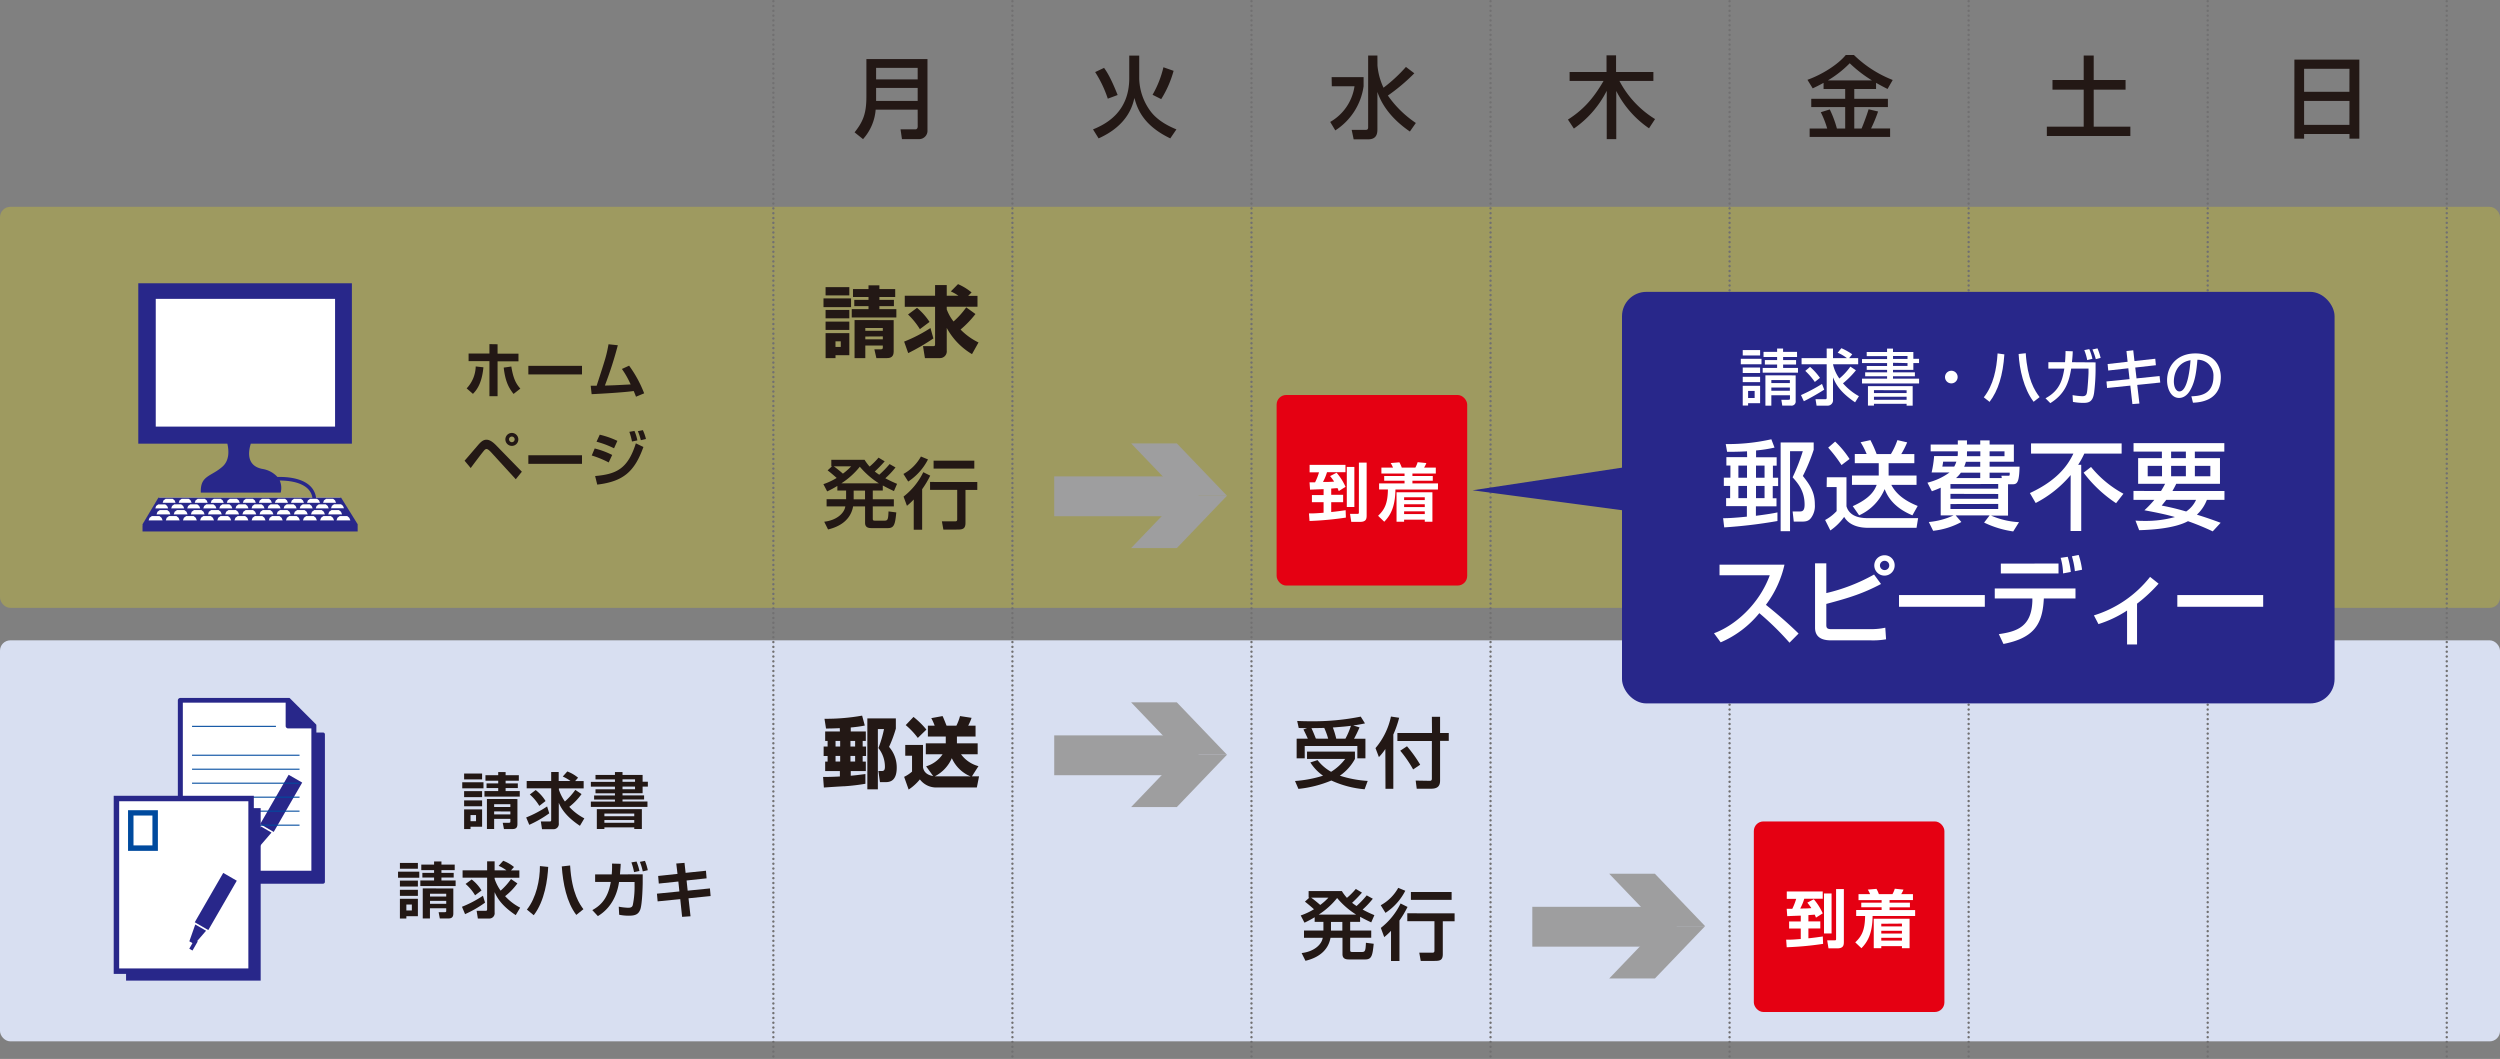 <svg xmlns="http://www.w3.org/2000/svg" viewBox="0 0 736.73 312.06">
  <rect x="0" y="0" width="736.73" height="312.06" fill="#808080" stroke="none"/>
  <defs>
    <style>
      .cls-1 {
        opacity: 0.25;
      }

      .cls-2 {
        fill: #f9e600;
      }

      .cls-3 {
        fill: #d8dff1;
      }

      .cls-4 {
        fill: #231815;
      }

      .cls-5 {
        fill: #e50012;
      }

      .cls-6 {
        fill: #fff;
      }

      .cls-7 {
        fill: #28278a;
      }

      .cls-8, .cls-9 {
        fill: none;
      }

      .cls-8 {
        stroke: #717071;
        stroke-linecap: round;
        stroke-linejoin: round;
        stroke-width: 0.71px;
        stroke-dasharray: 0 1.42;
      }

      .cls-9 {
        stroke: #004a9e;
        stroke-width: 0.32px;
      }

      .cls-10 {
        fill: #004a9e;
      }

      .cls-11 {
        fill: #9e9e9f;
      }
    </style>
  </defs>
  <g id="Layer_2" data-name="Layer 2">
    <g id="レイヤー_1" data-name="レイヤー 1">
      <g class="cls-1">
        <rect class="cls-2" y="60.95" width="736.73" height="118.18" rx="3.05"/>
      </g>
      <rect class="cls-3" y="188.7" width="736.73" height="118.18" rx="3.05"/>
      <g>
        <path class="cls-4" d="M270.43,32.31H258.05A14.69,14.69,0,0,1,254.33,41l-2.49-2c2.67-3.36,3.48-5.8,3.48-10.65V17.41h18V38.34A2.47,2.47,0,0,1,270.8,41h-5l-.42-2.88h4.41c.21,0,.65-.13.65-.87Zm-12.25-8.92h12.25V20H258.18Zm0,6.35h12.25V25.91H258.18Z"/>
        <path class="cls-4" d="M332.78,16.38h2.94v6.75a16.79,16.79,0,0,0,3.33,9.65c2.28,3.07,6,4.67,7.63,5.35l-1.81,2.65C337,37,335.19,32.2,334.3,28.87c-.52,2.2-1.92,8.05-10.55,11.91l-1.65-2.65c3.67-1.5,10.68-5,10.68-15.08Zm-6.32,12.7a34.59,34.59,0,0,0-3.73-7.84L325.36,20c.65.92,1.88,2.65,4,8Zm13.19-1.15a29.71,29.71,0,0,0,3.2-8.11l3,1.05a31.12,31.12,0,0,1-3.65,8.34Z"/>
        <path class="cls-4" d="M392.42,22.73h9.42v2.7a18.52,18.52,0,0,1-8.34,13L392,35.93a14.47,14.47,0,0,0,7.16-10.5h-6.69Zm13.51-3.38a19.39,19.39,0,0,0,1.78,6.5,45.07,45.07,0,0,0,6.61-6.13l2.47,1.88A55.93,55.93,0,0,1,409,28.16a31.35,31.35,0,0,0,8.24,8.08l-1.76,2.52c-2.2-1.52-7.45-5.38-9.57-11.67V38c0,1,0,3.06-2.7,3.06h-4.3l-.58-2.78h4.09c.39,0,.76-.1.76-.73V16.36h2.73Z"/>
        <path class="cls-4" d="M462.06,35.24c4.43-2.83,7.42-6.08,10.49-11.38h-10V21.21h10.88v-4.9h2.81v4.9h11v2.65h-10a29,29,0,0,0,10.49,11.23l-1.78,2.72a29.45,29.45,0,0,1-9.65-11V41h-2.81V26.77a29.92,29.92,0,0,1-9.68,11.12Z"/>
        <path class="cls-4" d="M537.39,24.41c-1.37.76-2.31,1.21-3.2,1.63l-1.55-2.52c4.19-1.5,8.94-4.43,11.3-7.32h2.39a34.11,34.11,0,0,0,11.44,7.37l-1.53,2.65c-.73-.37-1.52-.76-3.38-1.81v1.81h-6.42v2.89h9.91v2.44h-9.91v6.32h2.15c.42-.95,1.52-3.81,2.07-5.67l2.8.66a42.44,42.44,0,0,1-2.07,5H557v2.49H533.29V37.87h5.17a28.09,28.09,0,0,0-1.89-4.8l2.65-.82a31.49,31.49,0,0,1,2.1,5.62h2.44V31.55h-10V29.11h10V26.22h-6.37Zm14.27-.71a38.27,38.27,0,0,1-6.56-5.06,31.65,31.65,0,0,1-6.45,5.06Z"/>
        <path class="cls-4" d="M614.05,16.36H617v7.21h9.39v2.86H617V37.32H627.8v2.75H603.19V37.32h10.86V26.43h-9.2V23.57h9.2Z"/>
        <path class="cls-4" d="M676.14,17.56h19.14v23.3h-2.91V39.49H679v1.37h-2.88Zm16.23,2.71H679v6.79h13.35Zm0,9.47H679v7.05h13.35Z"/>
      </g>
      <g>
        <path class="cls-4" d="M136.22,230.53h6.26v1.79h-6.26Zm.55-2.58h5.3v1.73h-5.3Zm0,5.2h5.3v1.75h-5.3Zm0,2.72h5.3v1.73h-5.3Zm0,2.65h5.3v5.12h-3.41v.68h-1.89Zm1.89,1.68V242h1.62V240.2Zm14.23-10.13H149v.8h3.6v1.37H149v.88h4.17v1.64h-10.4v-1.64h4.05v-.88h-3.44v-1.37h3.44v-.8h-3.76v-1.63h3.76v-.92H149v.92h3.9Zm-.41,5.4v7.42c0,1-.46,1.43-1.46,1.43h-2.51l-.36-1.85h1.75c.46,0,.5-.13.5-.36v-.8h-4.78v3h-2.13v-8.85ZM145.62,237v.82h4.78V237Zm0,2.11V240h4.78v-.86Z"/>
        <path class="cls-4" d="M161.86,239.68a33.52,33.52,0,0,1-5.89,3.39l-.91-2.17a33.84,33.84,0,0,0,6.17-3.25Zm9.52-5.67a18.42,18.42,0,0,1-3.62,3.76,15.9,15.9,0,0,0,4.44,3.39l-1.3,2.2c-4.53-3-5.67-5.55-6.23-6.78v6a1.56,1.56,0,0,1-1.64,1.78h-3.3l-.35-2.28H162c.2,0,.43,0,.43-.45v-9.31h-7.22v-2.16h7.22v-2.66h2.21v2.66h3.48a11.19,11.19,0,0,0-2.28-1.32l1.34-1.5a11,11,0,0,1,3.17,1.84l-.87,1H172v2.16h-7.3v.37a13.36,13.36,0,0,0,1.77,3.48,19.73,19.73,0,0,0,3.07-3.42Zm-13.52-1.19a12,12,0,0,1,2.91,3.24l-1.84,1.43a13.62,13.62,0,0,0-2.8-3.36Z"/>
        <path class="cls-4" d="M190.8,237.79H174.12v-1.57h7.1v-.6h-6.14v-1.2h6.14v-.64h-5.73V232.6h5.73v-.78h-7.1v-1.41h7.1v-.73h-5.73v-1.31h5.73v-.85h2.23v.85h5.92v2h1.55v1.44h-1.55v1.95h-5.92v.64h6.36v1.2h-6.36v.6h7.35Zm-14.92.66h13.27v5.85h-2.24v-.48h-8.8v.48h-2.23Zm2.23,1.3v.79h8.8v-.79Zm0,1.91v.81h8.8v-.81Zm5.34-12v.73h3.69v-.73Zm0,2.14v.78h3.69v-.78Z"/>
        <path class="cls-4" d="M117.3,256.88h6.26v1.79H117.3Zm.55-2.58h5.3V256h-5.3Zm0,5.21h5.3v1.74h-5.3Zm0,2.71h5.3V264h-5.3Zm0,2.65h5.3V270h-3.4v.68h-1.9Zm1.9,1.68v1.75h1.62v-1.75ZM134,256.42h-3.91v.8h3.61v1.38h-3.61v.87h4.18v1.64h-10.4v-1.64h4.05v-.87h-3.45v-1.38h3.45v-.8h-3.77V254.8h3.77v-.93h2.17v.93H134Zm-.41,5.4v7.42c0,1-.46,1.43-1.46,1.43h-2.52l-.35-1.85H131c.47,0,.5-.13.5-.36v-.8H126.7v3h-2.12v-8.85Zm-6.87,1.56v.82h4.78v-.82Zm0,2.1v.86h4.78v-.86Z"/>
        <path class="cls-4" d="M142.94,266a32.76,32.76,0,0,1-5.89,3.39l-.91-2.17a33,33,0,0,0,6.18-3.25Zm9.53-5.67a18.13,18.13,0,0,1-3.62,3.76,15.76,15.76,0,0,0,4.44,3.39l-1.31,2.2c-4.53-3-5.67-5.55-6.22-6.78v6a1.56,1.56,0,0,1-1.64,1.78h-3.3l-.36-2.28h2.66c.2,0,.43,0,.43-.45v-9.31h-7.23v-2.16h7.23v-2.66h2.21v2.66h3.48a10.91,10.91,0,0,0-2.29-1.32l1.34-1.5a11.14,11.14,0,0,1,3.18,1.84l-.88,1h2.46v2.16h-7.29V259a13.18,13.18,0,0,0,1.77,3.47,19.36,19.36,0,0,0,3.06-3.42ZM139,259.17a11.8,11.8,0,0,1,2.9,3.24L140,263.84a13.38,13.38,0,0,0-2.8-3.35Z"/>
        <path class="cls-4" d="M155.27,268.05c2.75-3.44,3.86-8.74,3.84-12.83l2.44.25c-.19,3.71-1,10-4.26,14.24Zm12.74-13c.48,8.29,2.94,11.58,3.92,12.88l-2.1,1.69c-2.85-3.74-3.92-9.24-4.28-14.29Z"/>
        <path class="cls-4" d="M189.4,257.65v2.51c0,.33-.1,6.18-.71,7.85-.52,1.39-1.41,1.84-3.37,1.84a13.86,13.86,0,0,1-2.85-.28l-.13-2.38a18,18,0,0,0,2.8.32c1,0,1.21-.37,1.34-.8a26.61,26.61,0,0,0,.52-5.8v-1h-4.57c-1,6.8-5.07,9.33-6.24,10.06l-1.64-1.77c2-1.1,4.58-3,5.44-8.29h-4.61v-2.23h4.89a25.45,25.45,0,0,0,.09-3.19l2.55.07c0,.8-.07,1.28-.21,3.12Zm-2.55-.64a18.21,18.21,0,0,0-.78-2.87l1.51-.25a15.74,15.74,0,0,1,.86,2.78Zm2.57-.22a17.73,17.73,0,0,0-.85-2.81l1.49-.29a15.22,15.22,0,0,1,.84,2.75Z"/>
        <path class="cls-4" d="M199.29,254.47l2.43-.19.32,2.94,6-.62.19,2.24-5.9.63.32,3,6.56-.66.2,2.25-6.51.66.59,5.3-2.48.17-.55-5.22-6.66.66-.21-2.27,6.62-.66-.31-2.92-5.76.6-.19-2.24,5.7-.61Z"/>
      </g>
      <g>
        <path class="cls-4" d="M242.68,87.93h8.12v2.58h-8.12Zm.61-3.31h7v2.43h-7Zm0,6.72h7v2.47h-7Zm0,3.44h7v2.45h-7Zm0,3.4h7v6.49h-4.07v.86h-2.92Zm2.92,2.4v1.65h1.56v-1.65Zm12.94-15.39h4.66v2.33h-4.66v.84h4.28v1.85h-4.28v.89h5v2.46H251V91.1h4.94v-.89h-4.19V88.36h4.19v-.84h-4.57V85.19h4.57V84.08h3.21Zm4.21,9.14v9.26c0,1.54-.86,1.94-2,1.94h-3.1l-.59-2.58h1.83c.55,0,.66-.2.66-.54v-.59H255v3.71h-3.17V94.33ZM255,96.66v.82h5.16v-.82Zm0,2.51V100h5.16v-.86Z"/>
        <path class="cls-4" d="M275.06,99.74a64.17,64.17,0,0,1-7.42,4.32l-1.2-3.39a44,44,0,0,0,7.76-4Zm12.4-7.2a30.35,30.35,0,0,1-4.39,4.57,18.76,18.76,0,0,0,5.29,3.81l-1.92,3.44A20.13,20.13,0,0,1,279,96.64v6.65a2,2,0,0,1-2,2.24h-4.43L272,102h3c.34,0,.56,0,.56-.59v-11h-8.93V87.16h8.93V84H279v3.15h3.44a13.44,13.44,0,0,0-2.24-1.27l2.12-2.15a16.74,16.74,0,0,1,4,2.45l-1,1h2.74v3.21H279v.79a13.18,13.18,0,0,0,2,3.56,23.81,23.81,0,0,0,3.74-4.17Zm-17.22-1.83a19.06,19.06,0,0,1,3.69,4.16L271.08,97a21.45,21.45,0,0,0-3.49-4.32Z"/>
      </g>
      <g>
        <path class="cls-4" d="M263.9,137.75a25.06,25.06,0,0,1-3,3.19,38.13,38.13,0,0,0,3.46,1.65l-.92,2.13c-.89-.41-1.79-.84-3.29-1.65v1.49H257.2v2.56h6.21v2.12H257.2v3.65c0,.49.23.54.62.54h2.92c.95,0,1-.59,1.1-2.72l2.29.3c-.34,3.39-.57,4.62-2.47,4.62h-4.73c-.7,0-2,0-2-1.54v-4.85h-3.53c-.73,4-3.89,5.95-7.38,6.79l-1.13-2.28c3.53-.41,5.88-2.38,6.22-4.51h-5.52v-2.12h5.75v-2.56h-2.58V143.2a28.84,28.84,0,0,1-3,1.61l-1.11-2.13a20.05,20.05,0,0,0,3.91-1.83c-.11-.09-1.29-1.18-2.67-2.24l1.29-1.18h-.2v-1.94h9.8a13.28,13.28,0,0,0,1.49,2,21.62,21.62,0,0,0,2.63-2.63l1.81,1.09a37,37,0,0,1-2.92,3c.43.34.72.55,1.31.95a28.11,28.11,0,0,0,3.06-3.14Zm-18.19-.32c1.15.79,2.58,2.06,2.69,2.15a16.65,16.65,0,0,0,2.42-2.15Zm13.28,5a24.55,24.55,0,0,1-5.61-4.89,22.67,22.67,0,0,1-5.43,4.89Zm-7.42,2.15v2.56h3.35v-2.56Z"/>
        <path class="cls-4" d="M273.47,135.39a17,17,0,0,1-5.83,6.52l-1.41-2.24a13.06,13.06,0,0,0,5.16-5.14Zm.66,4.78a29.14,29.14,0,0,1-2.38,4v11.93h-2.48v-8.9a19.34,19.34,0,0,1-2,1.86l-1-2.72a20.47,20.47,0,0,0,5.82-7.19ZM288,142.05v2.33h-3.48v9.68c0,1.81-.84,2-2.42,2H278l-.43-2.42h3.78c.5,0,.73-.07.73-.61v-8.67h-8v-2.33Zm-.88-6.29v2.33h-12v-2.33Z"/>
      </g>
      <g>
        <path class="cls-4" d="M247.47,214.58c-1.81.09-3.07.11-4.05.11l-.45-2.87a60.93,60.93,0,0,0,11.09-.93l.79,2.92a34.61,34.61,0,0,1-4.14.57v1.17h4.44v2.79h-.93V220h1v2.78h-1v1.65h.93v2.79h-4.44v1.38c1.43-.12,2.83-.3,4.32-.5l0,2.87a60.14,60.14,0,0,1-6.09.73c-.59,0-5.18.31-6.15.38l-.23-3.12c.93,0,2.44,0,4.95-.14v-1.6h-4.34v-2.79h.72v-1.65h-1.17V220h1.17v-1.65h-.72v-2.79h4.34Zm-1.24,3.76V220h1.36v-1.65Zm0,4.43v1.65h1.36v-1.65Zm4.39-4.43V220H252v-1.65Zm0,4.43v1.65H252v-1.65ZM264,211.71v3A37.61,37.61,0,0,1,262,220.1a9.22,9.22,0,0,1,2.26,6.11c0,4.28-2.38,4.28-3.42,4.28h-1.52l-.47-3.28h.93c.43,0,1,0,1-1.23a8.89,8.89,0,0,0-1.92-5.54,32.35,32.35,0,0,0,1.65-5.59H258.7v17.76h-3.1v-20.9Z"/>
        <path class="cls-4" d="M283.2,222.27a9.37,9.37,0,0,0,5.14,3.51l-1.92,3h2.1l-.65,3.28H276.19a6,6,0,0,1-5.11-2.38,14.77,14.77,0,0,1-3.31,3l-1.33-3.75a10.52,10.52,0,0,0,2.33-1.54V222.7h-2v-3.17H272v6.59c.15.7.49,2.15,3,2.58l-2.08-2.87a8.88,8.88,0,0,0,4.86-3.56h-4.95v-3.21h5.88v-2h-5.27v-3.21h2a15,15,0,0,0-1-2.22l3.33-.61c.48,1,1,2.44,1.18,2.83h2.89a14.37,14.37,0,0,0,1.07-2.83l3.41.52a16.4,16.4,0,0,1-1,2.31h2.17v3.21H282v2h6.11v3.21Zm-14-11A25.07,25.07,0,0,1,273,215l-2.53,2.46a22.06,22.06,0,0,0-3.56-3.78ZM286,228.79a10.37,10.37,0,0,1-5.5-5.36,11,11,0,0,1-5,5.34c.29,0,.43,0,1.06,0Z"/>
      </g>
      <g>
        <path class="cls-4" d="M388.27,224a13,13,0,0,0,4,3.44,15.06,15.06,0,0,0,4.14-3.78H385.17V221.5h14.12v2.15a14.23,14.23,0,0,1-4.44,4.94,33.18,33.18,0,0,0,8.2,1.54l-.91,2.46a29.36,29.36,0,0,1-9.8-2.58,34,34,0,0,1-9.71,2.47l-1-2.33a35.51,35.51,0,0,0,8.26-1.56,13.76,13.76,0,0,1-3.74-3.9Zm-2.87-6.33c-.3-.68-.93-2-1.29-2.7l1.08-.4c-1,0-1.83,0-2.47-.05l-.45-2.06c1.22.05,2.36.09,4.12.09A70.64,70.64,0,0,0,401,211.18l1.25,2c-1,.21-2,.41-3.47.61l1.86.57a36.72,36.72,0,0,1-1.61,3.33h3.35v5.79H400v-3.64H384.49v3.64h-2.38v-5.79Zm6,0a22.66,22.66,0,0,0-1.15-3.15c-.79,0-2.17.05-3.78.05.47,1,.9,2.06,1.31,3.1Zm5.09,0a21,21,0,0,0,1.61-3.78c-1.38.18-1.77.22-5.32.5a25.35,25.35,0,0,1,1,3.28Z"/>
        <path class="cls-4" d="M408.25,220.73a16.63,16.63,0,0,1-1.9,2.38l-1-2.65a21.09,21.09,0,0,0,4.55-9.3l2.42.36a29.92,29.92,0,0,1-1.72,4.94v16h-2.31Zm13.71-9.5h2.42V216h2.56v2.33h-2.56v11.7c0,1.63-.74,2.4-2.69,2.4H417.5l-.31-2.4,4.18.07c.55,0,.59-.39.59-.66V218.36H411.8V216H422Zm-7.33,8.69a39,39,0,0,1,3.89,5.43l-2.08,1.4a34.89,34.89,0,0,0-3.8-5.52Z"/>
      </g>
      <g>
        <path class="cls-4" d="M404.56,264.85a25.06,25.06,0,0,1-3,3.19,34.52,34.52,0,0,0,3.46,1.65l-.93,2.13c-.88-.41-1.78-.84-3.28-1.65v1.49h-2.92v2.56h6.2v2.13h-6.2V280c0,.5.23.54.61.54h2.92c.95,0,1-.59,1.11-2.71l2.29.29c-.34,3.39-.57,4.62-2.47,4.62h-4.73c-.7,0-2,0-2-1.54v-4.84h-3.53c-.73,4-3.89,5.95-7.38,6.78l-1.13-2.28c3.53-.41,5.88-2.38,6.22-4.5h-5.52v-2.13H390v-2.56h-2.58V270.3a28.84,28.84,0,0,1-3,1.61l-1.11-2.13a20.33,20.33,0,0,0,3.91-1.83c-.11-.09-1.29-1.18-2.67-2.24l1.29-1.18h-.2v-1.94h9.8a12.62,12.62,0,0,0,1.49,2,20.52,20.52,0,0,0,2.62-2.63l1.81,1.09a36.89,36.89,0,0,1-2.91,3c.43.34.72.55,1.31.95a27.78,27.78,0,0,0,3-3.14Zm-18.19-.32c1.15.79,2.58,2.06,2.69,2.15a16.6,16.6,0,0,0,2.42-2.15Zm13.28,5a23.88,23.88,0,0,1-5.61-4.89,22.67,22.67,0,0,1-5.43,4.89Zm-7.42,2.15v2.56h3.35v-2.56Z"/>
        <path class="cls-4" d="M414.13,262.5a17,17,0,0,1-5.84,6.51l-1.4-2.24a13.09,13.09,0,0,0,5.16-5.13Zm.66,4.77a30.23,30.23,0,0,1-2.38,4v11.93h-2.49v-8.89a19.24,19.24,0,0,1-2,1.85l-1-2.71a20.57,20.57,0,0,0,5.82-7.2Zm13.87,1.88v2.33h-3.48v9.69c0,1.81-.84,2-2.43,2h-4.07l-.43-2.42H422c.5,0,.72-.07.72-.61v-8.67h-8v-2.33Zm-.88-6.29v2.33h-12v-2.33Z"/>
      </g>
      <g>
        <rect class="cls-5" x="376.21" y="116.4" width="56.16" height="56.16" rx="2.83"/>
        <g>
          <path class="cls-6" d="M390.06,144.15c-.32,0-4,.15-4,.15l-.15-2.16,1.63,0a16.92,16.92,0,0,0,1.16-2.94h-2.77V137H396.5v2.15h-5.44a14.69,14.69,0,0,1-1.19,2.88c1.06,0,2.07,0,3.29-.11a17.49,17.49,0,0,0-1.19-1.62l1.91-1a17,17,0,0,1,2.64,4.16l-2,1.26c-.09-.24-.2-.52-.35-.87-.26,0-1.58.11-1.87.13v1.84h3.51V148h-3.51v2.89c1.82-.18,3.32-.41,4.25-.54l.07,2.18a93.9,93.9,0,0,1-10.71,1l-.17-2.23c1.41,0,1.69,0,4.31-.2V148h-3.44v-2.1h3.44Zm6.83-6.54h2.23V149.4h-2.23Zm3.57-1.28h2.28v15.56c0,1-.15,1.9-1.93,1.9h-2.6l-.37-2.36H400c.36,0,.45-.08.45-.39Z"/>
          <path class="cls-6" d="M423.75,144.26H411.22c-.06,5.44-1.66,7.8-3.29,9.49L406.11,152c1.91-1.8,2.84-3.62,2.9-7.76h-2.6v-1.78h7.5v-.8h-6v-1.39h6v-.73h-6.82v-1.74h3.42a7.63,7.63,0,0,0-.69-1.34l2.57-.22a9.58,9.58,0,0,1,.7,1.56h4a8.61,8.61,0,0,0,.68-1.6l2.57.26a8.82,8.82,0,0,1-.67,1.34h3.45v1.74h-6.89v.73h6v1.39h-6v.8h7.54Zm-1.63.8v8.69h-2.25v-.61h-6.09v.61h-2.23v-8.69Zm-8.34,1.48v.82h6.09v-.82Zm0,2.07v.81h6.09v-.81Zm0,2.08v.81h6.09v-.81Z"/>
        </g>
      </g>
      <g>
        <rect class="cls-5" x="516.84" y="242.07" width="56.16" height="56.16" rx="2.83"/>
        <g>
          <path class="cls-6" d="M530.68,269.83c-.31,0-4,.15-4,.15l-.15-2.16,1.64,0a17.44,17.44,0,0,0,1.15-2.94h-2.77V262.7h10.59v2.15h-5.44a14.43,14.43,0,0,1-1.19,2.88c1.06,0,2.06,0,3.29-.11A19.53,19.53,0,0,0,532.6,266l1.91-1a17.36,17.36,0,0,1,2.64,4.16l-2,1.26c-.09-.24-.2-.52-.35-.87-.26,0-1.58.11-1.88.13v1.84h3.51v2.1h-3.51v2.89c1.82-.18,3.33-.41,4.25-.54l.08,2.18a93.9,93.9,0,0,1-10.72,1l-.16-2.23c1.41,0,1.69,0,4.3-.2v-3.08h-3.43v-2.1h3.43Zm6.84-6.54h2.23v11.79h-2.23Zm3.56-1.28h2.29v15.56c0,1-.15,1.9-1.93,1.9h-2.6l-.38-2.36h2.18c.35,0,.44-.08.44-.39Z"/>
          <path class="cls-6" d="M564.38,269.94H551.84c-.05,5.44-1.65,7.8-3.29,9.49l-1.82-1.73c1.92-1.8,2.85-3.62,2.9-7.76H547v-1.78h7.5v-.8h-6V266h6v-.73h-6.81V263.5h3.42a8.45,8.45,0,0,0-.69-1.34l2.56-.22a8.94,8.94,0,0,1,.71,1.56h4a7.69,7.69,0,0,0,.69-1.6l2.56.26a8.82,8.82,0,0,1-.67,1.34h3.46v1.74h-6.89V266h6v1.39h-6v.8h7.54Zm-1.64.8v8.69h-2.25v-.61H554.4v.61h-2.22v-8.69Zm-8.34,1.48V273h6.09v-.82Zm0,2.07v.81h6.09v-.81Zm0,2.08v.81h6.09v-.81Z"/>
        </g>
      </g>
      <g>
        <path class="cls-4" d="M137.52,114.45a9.75,9.75,0,0,0,2.67-6.46l2.27.25c-.48,5.06-2.19,6.9-3.09,7.83Zm9.11-13v2.78h6.16v2.25h-6.16v10.27h-2.4V106.42h-6.14v-2.23h6.14v-2.78Zm4.05,6.56c.56,3.43,1.31,5,2.66,6.51l-2,1.57c-1.41-1.78-2.44-3.67-2.9-7.76Z"/>
        <path class="cls-4" d="M171.51,107.81v2.53H155.7v-2.53Z"/>
        <path class="cls-4" d="M185.39,107.76a35.19,35.19,0,0,1,4.44,8.15l-2.41,1c-.21-.59-.32-.85-.67-1.68-3,.43-9.81.81-12.4.93l-.27-2.49c.29,0,1.39,0,1.75,0,2.78-8.56,2.87-8.85,3.5-12.22l2.74.29c-1,3.83-2.16,7.52-3.81,11.88,2.44-.06,3-.09,7.58-.33a25.28,25.28,0,0,0-2.57-4.56Z"/>
        <path class="cls-4" d="M136.91,135.77c.59-.66,2.68-3.11,3.61-4.19s1.69-2,2.83-2c.75,0,1.66.39,3,1.8l7.44,7.63-1.8,2.22-7.31-8c-.56-.58-1-.91-1.3-.91s-.58.25-.86.61c-.7.84-3.34,4.34-3.8,5Zm15.84-6.28a1.91,1.91,0,1,1-1.91-1.91A1.92,1.92,0,0,1,152.75,129.49Zm-2.73,0a.83.83,0,0,0,.82.82.83.83,0,0,0,0-1.66A.83.83,0,0,0,150,129.49Z"/>
        <path class="cls-4" d="M171.51,134.16v2.53H155.7v-2.53Z"/>
        <path class="cls-4" d="M179.38,136.28a28.66,28.66,0,0,0-5-2.05l.87-2.07a24.11,24.11,0,0,1,5.16,1.91Zm-4,4c6.26-.55,9.63-2.1,12-9.63l2.23,1.07C187,139,183.68,141.89,176,142.81Zm5.57-8.17a26.71,26.71,0,0,0-5.16-1.94l.95-2.07a25.68,25.68,0,0,1,5.2,1.82Zm5.29-2a18.72,18.72,0,0,0-.78-2.85l1.51-.27a13.8,13.8,0,0,1,.86,2.79Zm2.61-.39a16.19,16.19,0,0,0-.88-2.66l1.48-.3a14.1,14.1,0,0,1,.91,2.61Z"/>
      </g>
      <rect class="cls-6" x="43.82" y="86.33" width="55.99" height="41.67"/>
      <polygon class="cls-6" points="104.75 154.79 42.02 154.79 46.97 146.65 100.23 146.65 104.75 154.79"/>
      <path class="cls-7" d="M100.52,146.65H93.13a5.76,5.76,0,0,0-1.83-3.52c-2.65-2.45-7.31-2.64-9.53-2.57a7.67,7.67,0,0,0-4.56-2.39c-4.56-.94-4.07-5-3.3-7.42H103.7V83.48H40.75v47.27H67c.45,1.94.68,4.91-1.46,6.78-3.4,3-6.57,2.55-6.36,7.63H82.72a5.43,5.43,0,0,0-.29-3.55c2.24,0,6,.33,8.15,2.3a4.76,4.76,0,0,1,1.48,2.74H46.68L42,154.49v2.12H105.4v-2.12ZM45.9,88.07H98.74v37.65H45.9Zm55.18,61,.29.72H97.55l.25-.72.64-.47h2.06Zm-49.62,1.75.68-.5h2.21l.62.5.3.77H51.19Zm-1-1,.24-.72.64-.47h2.06l.58.47.29.72Zm4.72,0,.25-.72.64-.47h2.06l.58.47.29.72Zm1.3,1,.68-.5h2.21l.62.5.3.77H56.25Zm3.43-1,.25-.72.64-.47H62.9l.58.47.29.72Zm1.63,1,.68-.5h2.21l.62.5.3.77H61.31Zm3.1-1,.25-.72.64-.47h2.06l.58.47.29.72Zm2,1,.68-.5h2.21l.61.5.31.77H66.37Zm2.77-1,.25-.72.64-.47h2.06l.57.47.29.72Zm2.29,1,.68-.5h2.21l.61.5.31.77H71.43Zm2.44-1,.24-.72.64-.47h2.06l.58.47.29.72Zm2.61,1,.69-.5h2.21l.61.5.31.77H76.49Zm2.12-1,.24-.72.64-.47h2.06l.58.47.29.72Zm2.94,1,.69-.5h2.21l.61.5.31.77H81.55Zm1.78-1,.25-.72.64-.47h2.06l.58.47.29.72Zm3.28,1,.69-.5h2.21l.61.5.31.77H86.61Zm1.45-1,.25-.72.64-.47h2.06l.58.47.29.72Zm3.61,1,.69-.5h2.2l.62.5.31.77H91.67Zm1.12-1,.25-.72.64-.47H96l.58.47.28.72Zm3.94,1,.69-.5h2.2l.62.5.31.77H96.73Zm-1.53-3.36.64-.47h2.06l.58.47.29.72H95.21Zm-4.73,0,.64-.47h2.06l.58.47.29.72H90.48Zm-4.73,0,.64-.47h2.07l.57.47.29.72H85.76Zm-4.72,0,.63-.47H84l.57.47.29.72H81Zm-4.73,0,.64-.47h2.06l.58.47.28.72H76.3Zm-4.73,0,.64-.47h2.06l.58.47.29.72H71.57Zm-4.73,0,.64-.47h2.06l.58.47.29.72H66.84Zm-4.73,0L63,147h2.06l.58.47.29.72H62.12Zm-4.73,0,.64-.47h2.06l.58.47.29.72H57.39Zm-4.72,0,.64-.47h2.06l.57.47.29.72H52.66Zm-4.73,0,.64-.47h2.06l.58.47.28.72H47.93Zm2,4.13H46.13l.27-.77.68-.5h2.21l.62.5ZM46,149.11l.63-.47h2.07l.57.47.29.72H45.77Zm-2.2,4.24.27-.76.68-.51H47l.61.51.31.76Zm5.06,0,.26-.76.69-.51H52l.62.51.31.76Zm5.06,0,.26-.76.69-.51h2.2l.62.51.31.76Zm5.06,0,.26-.76.69-.51h2.2l.62.51.31.76Zm5.06,0,.26-.76.69-.51h2.2l.62.51.31.76Zm5.06,0,.26-.76.69-.51h2.2l.62.51.31.76Zm5.06,0,.26-.76.69-.51h2.2l.62.51.31.76Zm5.06,0,.26-.76.69-.51h2.2l.62.51.31.76Zm5.06,0,.26-.76.69-.51h2.2l.62.51.31.76Zm5,0,.27-.76.68-.51h2.21l.62.51.31.76Zm5.06,0,.27-.76.68-.51h2.21l.62.51.31.76Zm4.82,0,.27-.76.68-.51h2.21l.61.51.31.76Z"/>
      <line class="cls-8" x1="227.9" y1="0.35" x2="227.9" y2="311.71"/>
      <line class="cls-8" x1="298.35" y1="0.35" x2="298.35" y2="311.71"/>
      <line class="cls-8" x1="368.8" y1="0.35" x2="368.8" y2="311.71"/>
      <line class="cls-8" x1="439.25" y1="0.35" x2="439.25" y2="311.71"/>
      <line class="cls-8" x1="509.69" y1="0.35" x2="509.69" y2="311.71"/>
      <line class="cls-8" x1="580.14" y1="0.35" x2="580.14" y2="311.71"/>
      <line class="cls-8" x1="650.59" y1="0.35" x2="650.59" y2="311.71"/>
      <line class="cls-8" x1="721.04" y1="0.35" x2="721.04" y2="311.71"/>
      <g>
        <rect class="cls-7" x="477.99" y="86.01" width="209.99" height="121.28" rx="7.18"/>
        <g>
          <path class="cls-6" d="M513,105.74h6.1v1.61H513Zm.57-2.58h5.12v1.59h-5.12Zm0,5.14h5.12v1.62h-5.12Zm0,2.73h5.12v1.59h-5.12Zm0,2.67h5.12v5.11h-3.54v.7h-1.58Zm1.58,1.5v2.09h1.93V115.2Zm14.43-10h-4.11v.9h3.82v1.32h-3.82v1h4.38v1.4H519.45v-1.4h4.25v-1h-3.61v-1.32h3.61v-.9h-4V103.7h4v-1h1.76v1h4.11Zm-.41,5.42v7.55a1.21,1.21,0,0,1-1.38,1.36h-2.57l-.27-1.72h2c.27,0,.54,0,.54-.32v-1H522v3.06h-1.75V110.6ZM522,112v.89h5.46V112Zm0,2.2v.94h5.46v-.94Z"/>
          <path class="cls-6" d="M537.58,114.82c-1.32.88-4.1,2.49-6,3.42l-.85-1.81a48.68,48.68,0,0,0,6.2-3.29Zm9.35-5.7a25.68,25.68,0,0,1-3.82,3.84,17.28,17.28,0,0,0,4.7,3.79l-1.13,1.81c-4.63-3.13-5.76-5.56-6.51-7.37v6.57a1.58,1.58,0,0,1-1.7,1.78h-3.14l-.31-1.89h2.85c.42,0,.44-.22.44-.43v-9.87h-7.4v-1.81h7.4v-2.82h1.86v2.82h4.1a11.31,11.31,0,0,0-2.72-1.59l1.09-1.34a18.19,18.19,0,0,1,3.2,1.79l-.91,1.14h2.66v1.81h-7.42a11.4,11.4,0,0,0,1.88,4.2,18.31,18.31,0,0,0,3.24-3.51Zm-13.52-1a17.61,17.61,0,0,1,2.92,3.24l-1.52,1.2A19.68,19.68,0,0,0,532,109.3Z"/>
          <path class="cls-6" d="M550.1,103.73h6v-1h1.75v1h6v2h1.68V107h-1.68V109h-6v.72h6.45v1.16h-6.45v.71h7.69V113H548.72V111.6h7.39v-.71h-6.46v-1.16h6.46V109h-6v-1.14h6V107h-7.39v-1.19h7.39v-.86h-6Zm.37,10.06h13.18v5.75h-1.79V119h-9.62v.53h-1.77Zm1.77,1.18v.87h9.62V115Zm0,1.94v.9h9.62v-.9Zm5.62-12v.86h4.27v-.86Zm0,2v.92h4.27V107Z"/>
          <path class="cls-6" d="M576.9,111.12a1.86,1.86,0,1,1-1.86-1.86A1.84,1.84,0,0,1,576.9,111.12Z"/>
          <path class="cls-6" d="M584.61,117.09c2.86-3.64,3.77-8.33,4.06-12.94l2,.28c-.41,6.15-1.84,10.71-4.36,14Zm12.36-13c.5,7.65,2.61,11,4.09,12.93l-1.77,1.38c-2.9-3.78-4.18-9.61-4.42-14.08Z"/>
          <path class="cls-6" d="M617.55,106.79v2.35a57.77,57.77,0,0,1-.43,6.59c-.39,2.81-1.7,3-3.24,3a17.07,17.07,0,0,1-3-.29l-.11-2a22,22,0,0,0,2.88.32c1.13,0,1.27-.59,1.38-1.25.19-1.08.44-4.89.44-5.76v-1.13h-5.11c-.66,4.08-1.82,7.49-6.15,10.18l-1.42-1.43c4.33-2.31,5.05-5.71,5.55-8.75h-4.7v-1.88h4.91c.13-1.68.15-2.7.15-3.29l2.12.07c0,.79-.08,1.79-.23,3.22Zm-2.47-.68a15,15,0,0,0-.86-2.93l1.47-.3a14.41,14.41,0,0,1,.93,2.86Zm2.54-.27a18.81,18.81,0,0,0-1-2.86l1.49-.32a17.13,17.13,0,0,1,.93,2.81Z"/>
          <path class="cls-6" d="M626.65,103.45l2-.22.36,3.17,6.13-.68.18,1.91-6.08.68.38,3.2,6.79-.69.2,1.91-6.78.7.64,5.49-2.07.16-.61-5.44-6.85.7-.18-1.93,6.8-.68-.36-3.2-5.92.66-.18-1.91,5.89-.67Z"/>
          <path class="cls-6" d="M645.78,116.79c2.13-.09,6.5-.29,6.5-5.83a4.62,4.62,0,0,0-4.71-4.94c-.28,3-.59,6.17-2,8.73-.3.56-1.36,2.52-3.43,2.52-2.34,0-3.52-2.68-3.52-5.18,0-4.31,3-7.94,8.35-7.94,5.93,0,7.49,4.07,7.49,7,0,7.1-6.35,7.44-8.21,7.53Zm-5.16-4.44c0,1.94.75,3,1.64,3,2.4,0,3.09-6.69,3.27-9.2C641.26,106.86,640.62,110.78,640.62,112.35Z"/>
        </g>
        <g>
          <path class="cls-6" d="M514.83,133c-3.08.17-4.87.14-5.87.14l-.4-2.28A58,58,0,0,0,522,129.45l.94,2.45a41.59,41.59,0,0,1-5.44.85v2h6.07v2.47h-1.11v3.57H524v2.45h-1.59v3.59h1.11v2.39h-6.07V152c3.16-.4,5.18-.74,6.35-1v2.54a144.53,144.53,0,0,1-15.69,1.88l-.32-2.71c1.43,0,3.36-.09,7-.46v-3.1h-6.12V146.8h1.19v-3.59H508v-2.45h1.94v-3.57h-1.19v-2.47h6.12Zm-2.54,4.21v3.57h2.54v-3.57Zm0,6v3.59h2.54v-3.59Zm5.19-6v3.57H520v-3.57Zm0,6v3.59H520v-3.59Zm17-12.82v2.16a55.28,55.28,0,0,1-3.19,7.72c2.25,2.82,3.53,4.9,3.53,8.41a5.89,5.89,0,0,1-1,3.78c-.85,1.26-1.82,1.26-3.39,1.26h-1.82l-.34-3h2.05c.65,0,1.48,0,1.48-2,0-4-1.91-6.26-3.53-8.06a58.18,58.18,0,0,0,3-7.69h-3.76v23.56h-2.77V130.39Z"/>
          <path class="cls-6" d="M538.35,140.64h5.79v8.55c1,3.5,5.07,3.5,6.38,3.5h14.73l-.46,2.85H550.46c-2.11,0-5.41-.48-7-3.22a16.41,16.41,0,0,1-4.07,4l-1.54-3.08a13,13,0,0,0,3.39-2.62v-7.09h-2.94Zm2.45-10.51a27.53,27.53,0,0,1,4.25,5.13l-2.37,1.79a41.62,41.62,0,0,0-3.93-5.13Zm12.85,10v-3.62h-7.06v-2.71h3.5a21.7,21.7,0,0,0-1.79-3.47l2.9-.63a36,36,0,0,1,1.83,4.1h4.21a21.22,21.22,0,0,0,1.91-4.1l2.88.66a26.09,26.09,0,0,1-1.74,3.44h3.85v2.71h-7.58v3.62h8.23v2.76h-7.43c1.36,2.62,3.84,4.64,7.77,6.21l-1.56,2.76c-6.1-2.53-7.58-6.26-8.18-7.72a14.71,14.71,0,0,1-7.52,7.72l-1.88-2.7c5.16-2.31,6.41-4.62,7.06-6.27h-7.29v-2.76Z"/>
          <path class="cls-6" d="M571.91,143.72c-1.06.48-1.77.74-2.6,1.05L568,142.24a18.35,18.35,0,0,0,6.5-3h-5.27a32.51,32.51,0,0,0,.74-4.85h6.92a3.72,3.72,0,0,0,.06-.71V133h-8v-2h8v-1.22h2.7V131h3.91v-1.22h2.76V131h7.15v5.07h-7.15v1.46h8.83c-.11,4.5-.65,5.18-2,5.18h-1.4v9.23h-5a23.8,23.8,0,0,0,8.24,1.94l-1.71,2.73A29.14,29.14,0,0,1,584.7,154l1.62-2.11h-10l1.68,1.94a22.48,22.48,0,0,1-8.32,2.59l-1.28-2.59a21.92,21.92,0,0,0,7.29-1.94h-3.78Zm.71-7.67c0,.26-.17,1.14-.23,1.46h3.5a7.42,7.42,0,0,0,.63-1.46Zm2.16,6.61V144h14.08v-1.37Zm0,2.88V147h14.08v-1.43Zm0,3V150h14.08V148.5Zm8.78-7.66v-1.59h-5.7a9.49,9.49,0,0,1-1.43,1.59Zm0-4.79h-4.22a13.61,13.61,0,0,1-.51,1.46h4.73Zm-3.91-2.56c0,.49,0,.71,0,.91h3.94V133h-3.91Zm6.67.91h4.39V133h-4.39Zm3.59,6.44-.11-.68h2.13c.34,0,.34-.23.31-.91h-5.92v1.59Z"/>
          <path class="cls-6" d="M610.21,140a33.67,33.67,0,0,1-10.31,8.23l-1.71-2.93c9.09-4.19,11.68-9.29,12.82-11.63H598.53v-3h26.7v3h-11a25.08,25.08,0,0,1-1.82,3.31h.91v19.51h-3.14Zm6-2.39a31.78,31.78,0,0,0,9.55,7.89l-2.17,2.79a38.77,38.77,0,0,1-9.57-9Z"/>
          <path class="cls-6" d="M636.84,144.69c.6-1,.83-1.4,1.2-2.11h-7.95V135h7v-1.91h-8.35v-2.5h26.75v2.5h-8.69V135h7.41v7.58H641.32c-.29.6-.49,1-1.12,2.11h15.33v2.62h-5.18a11.7,11.7,0,0,1-2.94,4.36c3.39,1.05,5.61,1.88,7,2.39l-2.34,2.53a76.3,76.3,0,0,0-7.29-3c-3.7,2-10,2.54-14.39,2.65l-1.08-2.82c.77.06,1.6.09,2.82.09a32.19,32.19,0,0,0,8.81-1.14c-2.85-.83-6.07-1.45-9-2a31.15,31.15,0,0,0,2.93-3.07h-6.15v-2.62Zm-3.93-4.33h4.22v-3.08h-4.22Zm5.47,6.95c-.34.43-.63.8-1.34,1.68,1.63.31,4.05.82,7.21,1.74a8.29,8.29,0,0,0,2.91-3.42ZM639.81,135h4.35v-1.91h-4.35Zm0,5.36h4.35v-3.08h-4.35Zm7,0h4.56v-3.08h-4.56Z"/>
          <path class="cls-6" d="M505.1,186.61c6.1-2.22,13.28-8.43,16.44-17.09H506.73v-3.11h19.14a30.84,30.84,0,0,1-5.47,11.83c3.33,2.67,6.58,5.47,9.63,8.46l-2.68,2.7a84,84,0,0,0-8.89-8.71,29.81,29.81,0,0,1-11.39,8.6Z"/>
          <path class="cls-6" d="M538.2,166v8.78a53.59,53.59,0,0,0,14.07-5.47l2.05,2.79c-5.21,2.74-9.06,4-16.12,5.87v6.15c0,.8.14,1.28,1.37,1.28h12.28a19.82,19.82,0,0,0,3.73-.42l.23,3.42a22.74,22.74,0,0,1-4.36.31H539.88c-1.42,0-5,0-5-3.73V166Zm20.14.63a3,3,0,1,1-3-3A2.94,2.94,0,0,1,558.34,166.67Zm-4.33,0a1.37,1.37,0,0,0,1.37,1.37,1.34,1.34,0,0,0,1.36-1.37,1.36,1.36,0,0,0-1.36-1.37A1.39,1.39,0,0,0,554,166.67Z"/>
          <path class="cls-6" d="M584.91,175.36v3.45H559.62v-3.45Z"/>
          <path class="cls-6" d="M611.63,173.42v2.94h-9.32l-.06.82c-.48,6.9-3,10.86-11.85,12.59l-1.36-2.9c5.52-.77,9.62-2.31,9.88-9.72l0-.79H587.84v-2.94Zm-5-7.35V169h-17v-2.91Zm1.34,2.91a18.16,18.16,0,0,0-.71-4.59l2.08-.31a24.46,24.46,0,0,1,.91,4.47Zm3.48-.66a22.36,22.36,0,0,0-.88-4.38l2-.4a23,23,0,0,1,1,4.36Z"/>
          <path class="cls-6" d="M629.77,189.92h-2.94v-10a33.71,33.71,0,0,1-8.43,4l-1.34-2.57A33.64,33.64,0,0,0,633.61,170l2.51,2a44.26,44.26,0,0,1-6.35,5.9Z"/>
          <path class="cls-6" d="M666.94,175.36v3.45h-25.3v-3.45Z"/>
        </g>
      </g>
      <g>
        <path class="cls-7" d="M95.2,215.87h-7v-7a.55.55,0,0,0-.55-.55H55.85a.55.55,0,0,0-.55.55v51a.55.55,0,0,0,.55.55H95.2a.55.55,0,0,0,.55-.55V216.42a.55.55,0,0,0-.55-.55"/>
        <polygon class="cls-6" points="84.92 206.34 53.15 206.34 53.15 257.34 92.5 257.34 92.5 213.93 84.92 213.93 84.92 206.34"/>
        <path class="cls-7" d="M93.22,213.88a.58.58,0,0,0,0-.19.64.64,0,0,0,0-.07.62.62,0,0,0-.15-.21l-7.58-7.58a.62.62,0,0,0-.21-.15l-.06,0a.71.71,0,0,0-.2,0H53.15a.74.74,0,0,0-.74.73v51a.74.74,0,0,0,.74.73H92.5a.73.73,0,0,0,.73-.73V213.93s0,0,0-.05M91.76,256.6H53.88V207.08h30.3v6.85a.74.74,0,0,0,.74.73h6.84Z"/>
        <rect class="cls-7" x="74.47" y="234.42" width="16.79" height="4.61" transform="translate(-163.58 190.14) rotate(-60)"/>
        <polygon class="cls-7" points="76.58 249.34 80.01 245.35 76.82 243.51 75.08 248.47 76.58 249.34"/>
        <rect class="cls-7" x="73.65" y="249.3" width="3.09" height="1.09" transform="translate(-178.77 189.99) rotate(-59.99)"/>
        <line class="cls-9" x1="56.59" y1="214.05" x2="81.32" y2="214.05"/>
        <line class="cls-9" x1="56.59" y1="222.56" x2="88.27" y2="222.56"/>
        <line class="cls-9" x1="56.59" y1="226.68" x2="88.27" y2="226.68"/>
        <line class="cls-9" x1="56.59" y1="230.8" x2="88.27" y2="230.8"/>
        <line class="cls-9" x1="56.59" y1="234.92" x2="88.27" y2="234.92"/>
        <line class="cls-9" x1="56.59" y1="239.04" x2="88.27" y2="239.04"/>
        <line class="cls-9" x1="56.59" y1="243.17" x2="88.27" y2="243.17"/>
      </g>
      <g>
        <rect class="cls-7" x="37.15" y="238.15" width="39.67" height="50.83"/>
        <rect class="cls-6" x="34.32" y="235.31" width="39.67" height="50.83"/>
        <path class="cls-7" d="M74.8,287H33.51V234.51H74.8Zm-39.68-1.61H73.19V236.12H35.12Z"/>
        <path class="cls-10" d="M46.53,250.75h-8.8v-12h8.8Zm-7.19-1.61h5.58v-8.8H39.34Z"/>
        <rect class="cls-7" x="55.19" y="263.35" width="16.79" height="4.61" transform="translate(-198.27 187.9) rotate(-60)"/>
        <polygon class="cls-7" points="57.3 278.26 60.73 274.28 57.54 272.44 55.8 277.4 57.3 278.26"/>
        <rect class="cls-7" x="54.36" y="278.23" width="3.09" height="1.09" transform="matrix(0.5, -0.87, 0.87, 0.5, -213.46, 187.75)"/>
      </g>
      <g>
        <rect class="cls-11" x="310.67" y="140.39" width="42.54" height="11.74"/>
        <g>
          <polygon class="cls-11" points="348.11 146.09 333.33 130.66 346.8 130.66 361.58 146.09 348.11 146.09"/>
          <polygon class="cls-11" points="348.11 146.09 333.33 161.52 346.8 161.52 361.58 146.09 348.11 146.09"/>
        </g>
      </g>
      <g>
        <rect class="cls-11" x="310.67" y="216.71" width="42.54" height="11.74"/>
        <g>
          <polygon class="cls-11" points="348.11 222.41 333.33 206.98 346.8 206.97 361.58 222.41 348.11 222.41"/>
          <polygon class="cls-11" points="348.11 222.41 333.33 237.84 346.8 237.84 361.58 222.41 348.11 222.41"/>
        </g>
      </g>
      <g>
        <rect class="cls-11" x="451.56" y="267.23" width="42.54" height="11.74"/>
        <g>
          <polygon class="cls-11" points="489 272.92 474.22 257.49 487.69 257.49 502.48 272.92 489 272.92"/>
          <polygon class="cls-11" points="489 272.92 474.22 288.35 487.69 288.35 502.48 272.92 489 272.92"/>
        </g>
      </g>
      <polygon class="cls-7" points="494.1 135.37 433.95 144.48 490.83 152.08 494.1 135.37"/>
    </g>
  </g>
</svg>
